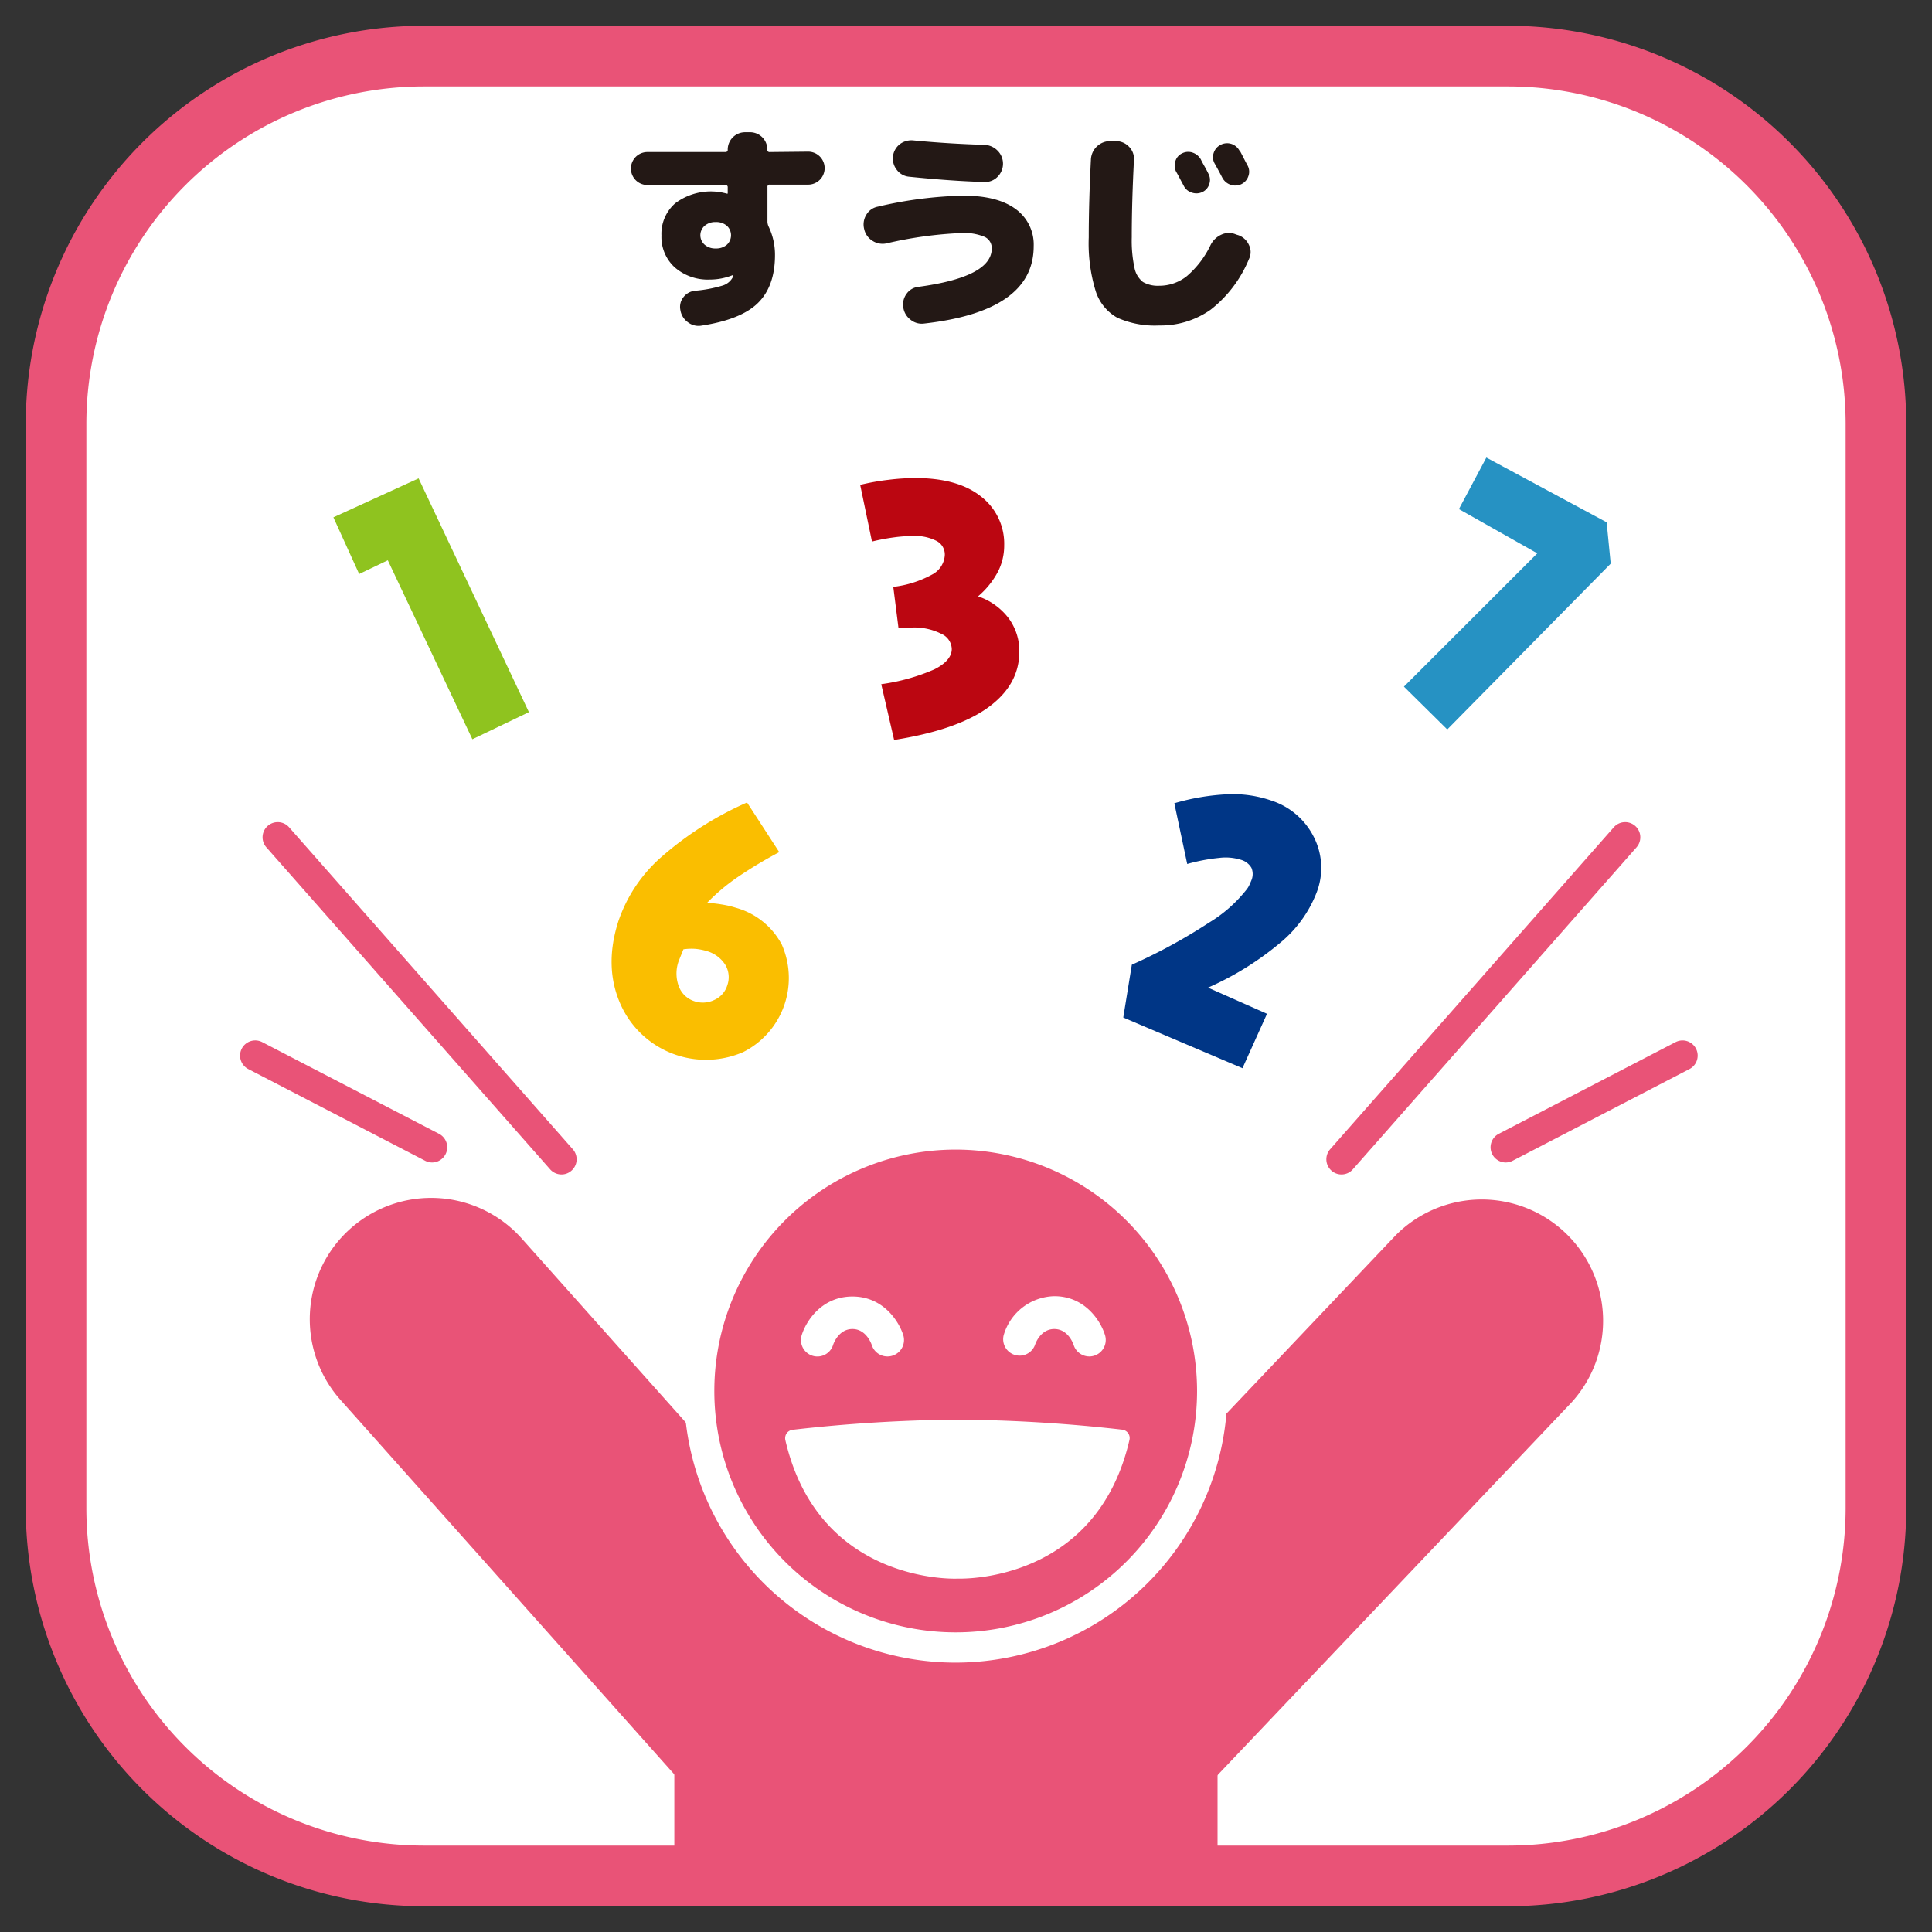 <svg id="レイヤー_1" data-name="レイヤー 1" xmlns="http://www.w3.org/2000/svg" xmlns:xlink="http://www.w3.org/1999/xlink" viewBox="0 0 300 300"><rect x="0" y="0" width="300" height="300" fill="#333333" stroke="none"/><defs><style>.cls-1{fill:none;}.cls-2{fill:#fff;}.cls-3{fill:#e95377;}.cls-4{clip-path:url(#clip-path);}.cls-5{fill:#8fc31f;}.cls-6{fill:#003686;}.cls-7{fill:#bb0611;}.cls-8{fill:#fabe00;}.cls-9{fill:#2692c3;}.cls-10{fill:#231815;}</style><clipPath id="clip-path"><path id="SVGID" class="cls-1" d="M291.29,234.22a57.06,57.06,0,0,1-57.07,57.07H65.77A57.06,57.06,0,0,1,8.71,234.22V65.79A57.06,57.06,0,0,1,65.77,8.71H234.22a57.06,57.06,0,0,1,57.07,57.08Z"/></clipPath></defs><title>modal</title><path class="cls-2" d="M291.29,234.22a57.06,57.06,0,0,1-57.07,57.07H65.77A57.06,57.06,0,0,1,8.71,234.22V65.79A57.06,57.06,0,0,1,65.77,8.71H234.22a57.06,57.06,0,0,1,57.07,57.08Z"/><path class="cls-3" d="M234.22,293.83H65.77a59.67,59.67,0,0,1-59.6-59.61V65.78A59.67,59.67,0,0,1,65.77,6.17H234.22a59.68,59.68,0,0,1,59.61,59.61V234.22A59.68,59.68,0,0,1,234.22,293.83ZM65.77,11.25A54.59,54.59,0,0,0,11.25,65.78V234.22a54.59,54.59,0,0,0,54.52,54.53H234.22a54.59,54.59,0,0,0,54.53-54.53V65.78a54.59,54.59,0,0,0-54.53-54.53Z"/><g class="cls-4"><rect class="cls-3" x="125.7" y="265.87" width="42.36" height="55.66"/><path class="cls-3" d="M168.06,342.55H125.71a21,21,0,0,1-21-21V265.87a21,21,0,0,1,21-21h42.35a21,21,0,0,1,21,21v55.66A21,21,0,0,1,168.06,342.55Zm-21.33-42H147V286.89h-.31Z"/></g><path class="cls-3" d="M234.22,296H65.77A61.84,61.84,0,0,1,4,234.22V65.78A61.85,61.85,0,0,1,65.77,4H234.22A61.85,61.85,0,0,1,296,65.78V234.22A61.84,61.84,0,0,1,234.22,296ZM65.77,13.42A52.42,52.42,0,0,0,13.41,65.78V234.22a52.42,52.42,0,0,0,52.36,52.36H234.22a52.43,52.43,0,0,0,52.37-52.36V65.78a52.43,52.43,0,0,0-52.37-52.36Z"/><path class="cls-3" d="M172.44,284.71H121.33a18.84,18.84,0,0,1-14.06-6.31l-54.38-61A18.84,18.84,0,0,1,81,192.3L129.78,247h34.57l52.37-55.18A18.84,18.84,0,0,1,244,217.8l-57.94,61A18.8,18.8,0,0,1,172.44,284.71Z"/><path class="cls-3" d="M188.23,216a39.83,39.83,0,1,1-39.83-39.82A39.84,39.84,0,0,1,188.23,216Z"/><path class="cls-2" d="M148.4,258.17A42.19,42.19,0,1,1,190.59,216,42.24,42.24,0,0,1,148.4,258.17Zm0-79.66A37.48,37.48,0,1,0,185.88,216,37.52,37.52,0,0,0,148.4,178.51Z"/><path class="cls-2" d="M148.67,221.74a236.1,236.1,0,0,0-25.45,1.57c5,21.63,25.45,20.5,25.45,20.5s20.43,1.13,25.44-20.5A235.55,235.55,0,0,0,148.67,221.74Z"/><path class="cls-2" d="M149.05,245.13h-.45s-21.45.95-26.65-21.51a1.35,1.35,0,0,1,.2-1.05,1.33,1.33,0,0,1,.91-.55,241.28,241.28,0,0,1,25.62-1.58A240.6,240.6,0,0,1,174.27,222a1.33,1.33,0,0,1,.91.55,1.31,1.31,0,0,1,.2,1.05C170.6,244.23,152.16,245.13,149.05,245.13Zm-.45-2.63c.94.06,18.66.74,23.87-18.06a236,236,0,0,0-23.79-1.39,236.51,236.51,0,0,0-23.82,1.39C130.11,243.3,148.4,242.52,148.6,242.5Z"/><path class="cls-2" d="M137.79,210.63a2.55,2.55,0,0,1-2.43-1.8c-.08-.23-.89-2.46-3-2.46s-2.92,2.23-3,2.48a2.55,2.55,0,0,1-4.87-1.53c.7-2.24,3.14-6,7.88-6s7.19,3.8,7.89,6a2.55,2.55,0,0,1-1.68,3.19A2.46,2.46,0,0,1,137.79,210.63Z"/><path class="cls-2" d="M169.15,210.63a2.56,2.56,0,0,1-2.44-1.8c-.08-.23-.88-2.46-3-2.46s-2.92,2.22-3,2.48a2.55,2.55,0,0,1-4.86-1.52,8.39,8.39,0,0,1,7.87-6.06c4.74,0,7.18,3.81,7.87,6.06a2.56,2.56,0,0,1-2.43,3.3Z"/><path class="cls-3" d="M87.19,182.37a2.35,2.35,0,0,1-1.77-.8l-44.06-50a2.35,2.35,0,0,1,3.53-3.11l44.06,50a2.35,2.35,0,0,1-.21,3.32A2.3,2.3,0,0,1,87.19,182.37Z"/><path class="cls-3" d="M67.1,180.51a2.37,2.37,0,0,1-1.09-.27L38.55,166a2.35,2.35,0,1,1,2.17-4.18l27.46,14.24a2.36,2.36,0,0,1-1.08,4.45Z"/><path class="cls-3" d="M208.31,182.37a2.32,2.32,0,0,1-1.56-.59,2.36,2.36,0,0,1-.21-3.32l44.05-50a2.35,2.35,0,0,1,3.53,3.11l-44.05,50A2.32,2.32,0,0,1,208.31,182.37Z"/><path class="cls-3" d="M233.8,180.51a2.36,2.36,0,0,1-1.08-4.45l27.46-14.24a2.35,2.35,0,0,1,2.16,4.18l-27.45,14.24A2.37,2.37,0,0,1,233.8,180.51Z"/><path class="cls-5" d="M65,74.28l17.13,36.3-8.78,4.21L60.22,87l-4.45,2.13-4-8.8Z"/><path class="cls-6" d="M187.58,153.36l9.16,4.06-3.81,8.45L174.42,158l1.33-8.2a85.51,85.51,0,0,0,12-6.54,21.63,21.63,0,0,0,5.87-5.2,3.55,3.55,0,0,0,.42-.72c.1-.24.2-.45.28-.65a2.5,2.5,0,0,0,0-1.94,2.77,2.77,0,0,0-1.59-1.23,8,8,0,0,0-3.38-.31,28.67,28.67,0,0,0-5,.95l-2-9.43a35.19,35.19,0,0,1,8.31-1.4,18.27,18.27,0,0,1,6.81,1,11.25,11.25,0,0,1,6.58,5.72,10.56,10.56,0,0,1,.34,8.68,19,19,0,0,1-5.65,7.71A46.84,46.84,0,0,1,187.58,153.36Z"/><path class="cls-7" d="M135.4,84.09l-1.83-8.8A35.73,35.73,0,0,1,138,74.5a35.16,35.16,0,0,1,4.13-.27q6.64,0,10.23,2.89a9.25,9.25,0,0,1,3.57,7.54,8.92,8.92,0,0,1-1,4.17,13,13,0,0,1-3.06,3.77A9.9,9.9,0,0,1,156.62,96a8.57,8.57,0,0,1,1.66,5.19c0,3.47-1.65,6.37-4.91,8.71s-8.18,4-14.53,5l-2-8.66a31,31,0,0,0,8.22-2.29c1.82-.9,2.73-2,2.73-3.17a2.66,2.66,0,0,0-1.58-2.34,9.31,9.31,0,0,0-4.58-1l-2.11.1-.81-6.41a16.51,16.51,0,0,0,6-1.9,3.65,3.65,0,0,0,2-3.07A2.38,2.38,0,0,0,145.44,84a7.25,7.25,0,0,0-3.69-.77,22.42,22.42,0,0,0-2.93.21A31.87,31.87,0,0,0,135.4,84.09Z"/><path class="cls-8" d="M116,124.61l5,7.71a67.81,67.81,0,0,0-6.37,3.82,31,31,0,0,0-4.83,4.05,21.51,21.51,0,0,1,2.47.29,14.33,14.33,0,0,1,2,.48,11.54,11.54,0,0,1,7.12,5.7,12.87,12.87,0,0,1-6,16.71,14.52,14.52,0,0,1-19-7.35q-2.65-5.88-.36-13a23.13,23.13,0,0,1,6.73-10A51.87,51.87,0,0,1,116,124.61Zm-9.88,22.8-.71,1.76a5.66,5.66,0,0,0,0,4,3.82,3.82,0,0,0,2.39,2.29,4.1,4.1,0,0,0,3.14-.2,3.66,3.66,0,0,0,2-2.28,3.75,3.75,0,0,0-.33-3.19,5.06,5.06,0,0,0-2.94-2.13,9,9,0,0,0-1.64-.32A8.79,8.79,0,0,0,106.1,147.41Z"/><path class="cls-9" d="M249.48,81.1l.63,6.42-25.38,25.75L218,106.62l20.71-20.7-12.17-6.87,4.26-8Z"/><path class="cls-10" d="M125.49,23.55a2.56,2.56,0,0,1,0,5.12h-5.94a.33.33,0,0,0-.38.38v5.4a2,2,0,0,0,.17.71,10.14,10.14,0,0,1,1,4.44c0,3.24-.89,5.72-2.65,7.45s-4.7,2.9-8.8,3.52a2.69,2.69,0,0,1-2.1-.55,2.85,2.85,0,0,1-1.14-1.87,2.42,2.42,0,0,1,.47-2,2.58,2.58,0,0,1,1.78-1,20.77,20.77,0,0,0,4.34-.82A2.67,2.67,0,0,0,113.81,43a.15.15,0,0,0,0-.1.13.13,0,0,1,0-.1v-.07h-.06a9.49,9.49,0,0,1-3.52.68,7.81,7.81,0,0,1-5.44-1.88,6.37,6.37,0,0,1-2.08-4.95,6.3,6.3,0,0,1,2.12-5,9.19,9.19,0,0,1,8-1.52H113s0,0,0,0v-.95a.33.33,0,0,0-.37-.38h-12.1a2.56,2.56,0,0,1,0-5.12h12.1a.33.33,0,0,0,.37-.38,2.7,2.7,0,0,1,2.7-2.7h.75a2.68,2.68,0,0,1,2.7,2.7.33.33,0,0,0,.38.38ZM109.42,38a2.49,2.49,0,0,0,1.72.58,2.51,2.51,0,0,0,1.73-.58,2,2,0,0,0,0-2.94,2.51,2.51,0,0,0-1.73-.58,2.49,2.49,0,0,0-1.72.58,1.95,1.95,0,0,0,0,2.94Z"/><path class="cls-10" d="M149.58,30.38q5.32,0,8.13,2.08a6.8,6.8,0,0,1,2.8,5.78q0,10.08-17,12a2.76,2.76,0,0,1-2.13-.6,2.89,2.89,0,0,1-1.12-1.93,2.77,2.77,0,0,1,.52-2.1,2.56,2.56,0,0,1,1.84-1.07Q154,43,154,38.58a1.92,1.92,0,0,0-1.09-1.79,8.21,8.21,0,0,0-3.69-.6,62,62,0,0,0-11.55,1.6,2.87,2.87,0,0,1-2.21-.41,2.82,2.82,0,0,1-1.27-1.81,2.87,2.87,0,0,1,.33-2.22,2.63,2.63,0,0,1,1.78-1.26A63.51,63.51,0,0,1,149.58,30.38Zm-7.76-8.58c3.51.34,7.16.57,11,.69a3,3,0,0,1,2.07.89,2.86,2.86,0,0,1,0,4.08,2.66,2.66,0,0,1-2,.8q-5.09-.14-11.72-.82a2.67,2.67,0,0,1-1.91-1.06,2.83,2.83,0,0,1,.47-4A3,3,0,0,1,141.82,21.8Z"/><path class="cls-10" d="M192.32,36.53a2.85,2.85,0,0,1,1.62,1.52,2.44,2.44,0,0,1,0,2.17A19.29,19.29,0,0,1,188,48.08a13.4,13.4,0,0,1-8,2.46,14.26,14.26,0,0,1-6.5-1.2,7.22,7.22,0,0,1-3.36-4.13,25.2,25.2,0,0,1-1.08-8.34q0-5.43.34-12.16a3,3,0,0,1,3.08-2.8l.85,0a2.81,2.81,0,0,1,2,.89,2.66,2.66,0,0,1,.75,2.05q-.34,6.56-.34,12a20.11,20.11,0,0,0,.42,4.73,3.67,3.67,0,0,0,1.32,2.21,4.66,4.66,0,0,0,2.53.58,6.84,6.84,0,0,0,4.28-1.49A14.63,14.63,0,0,0,188,38a3.48,3.48,0,0,1,1.71-1.59,2.73,2.73,0,0,1,2.22,0Zm-8.78-12.71a2.09,2.09,0,0,1,1.66-.12,2.34,2.34,0,0,1,1.28,1.08c.07.16.24.49.53,1s.49.9.63,1.19a2,2,0,0,1,.13,1.63,2,2,0,0,1-1.05,1.21,2.17,2.17,0,0,1-1.64.1,2.07,2.07,0,0,1-1.27-1.06c-.13-.25-.33-.61-.58-1.09s-.44-.83-.58-1.06a2.06,2.06,0,0,1-.15-1.62A1.93,1.93,0,0,1,183.54,23.82Zm9-.38c.14.25.34.64.6,1.15s.46.89.6,1.14a2,2,0,0,1,.1,1.64,2.11,2.11,0,0,1-1.09,1.23,2.18,2.18,0,0,1-1.66.09,2.27,2.27,0,0,1-1.28-1.08c-.12-.22-.51-1-1.2-2.22a2,2,0,0,1-.15-1.64,2.13,2.13,0,0,1,1.07-1.26,2.19,2.19,0,0,1,1.7-.14A2.21,2.21,0,0,1,192.49,23.44Z"/></svg>